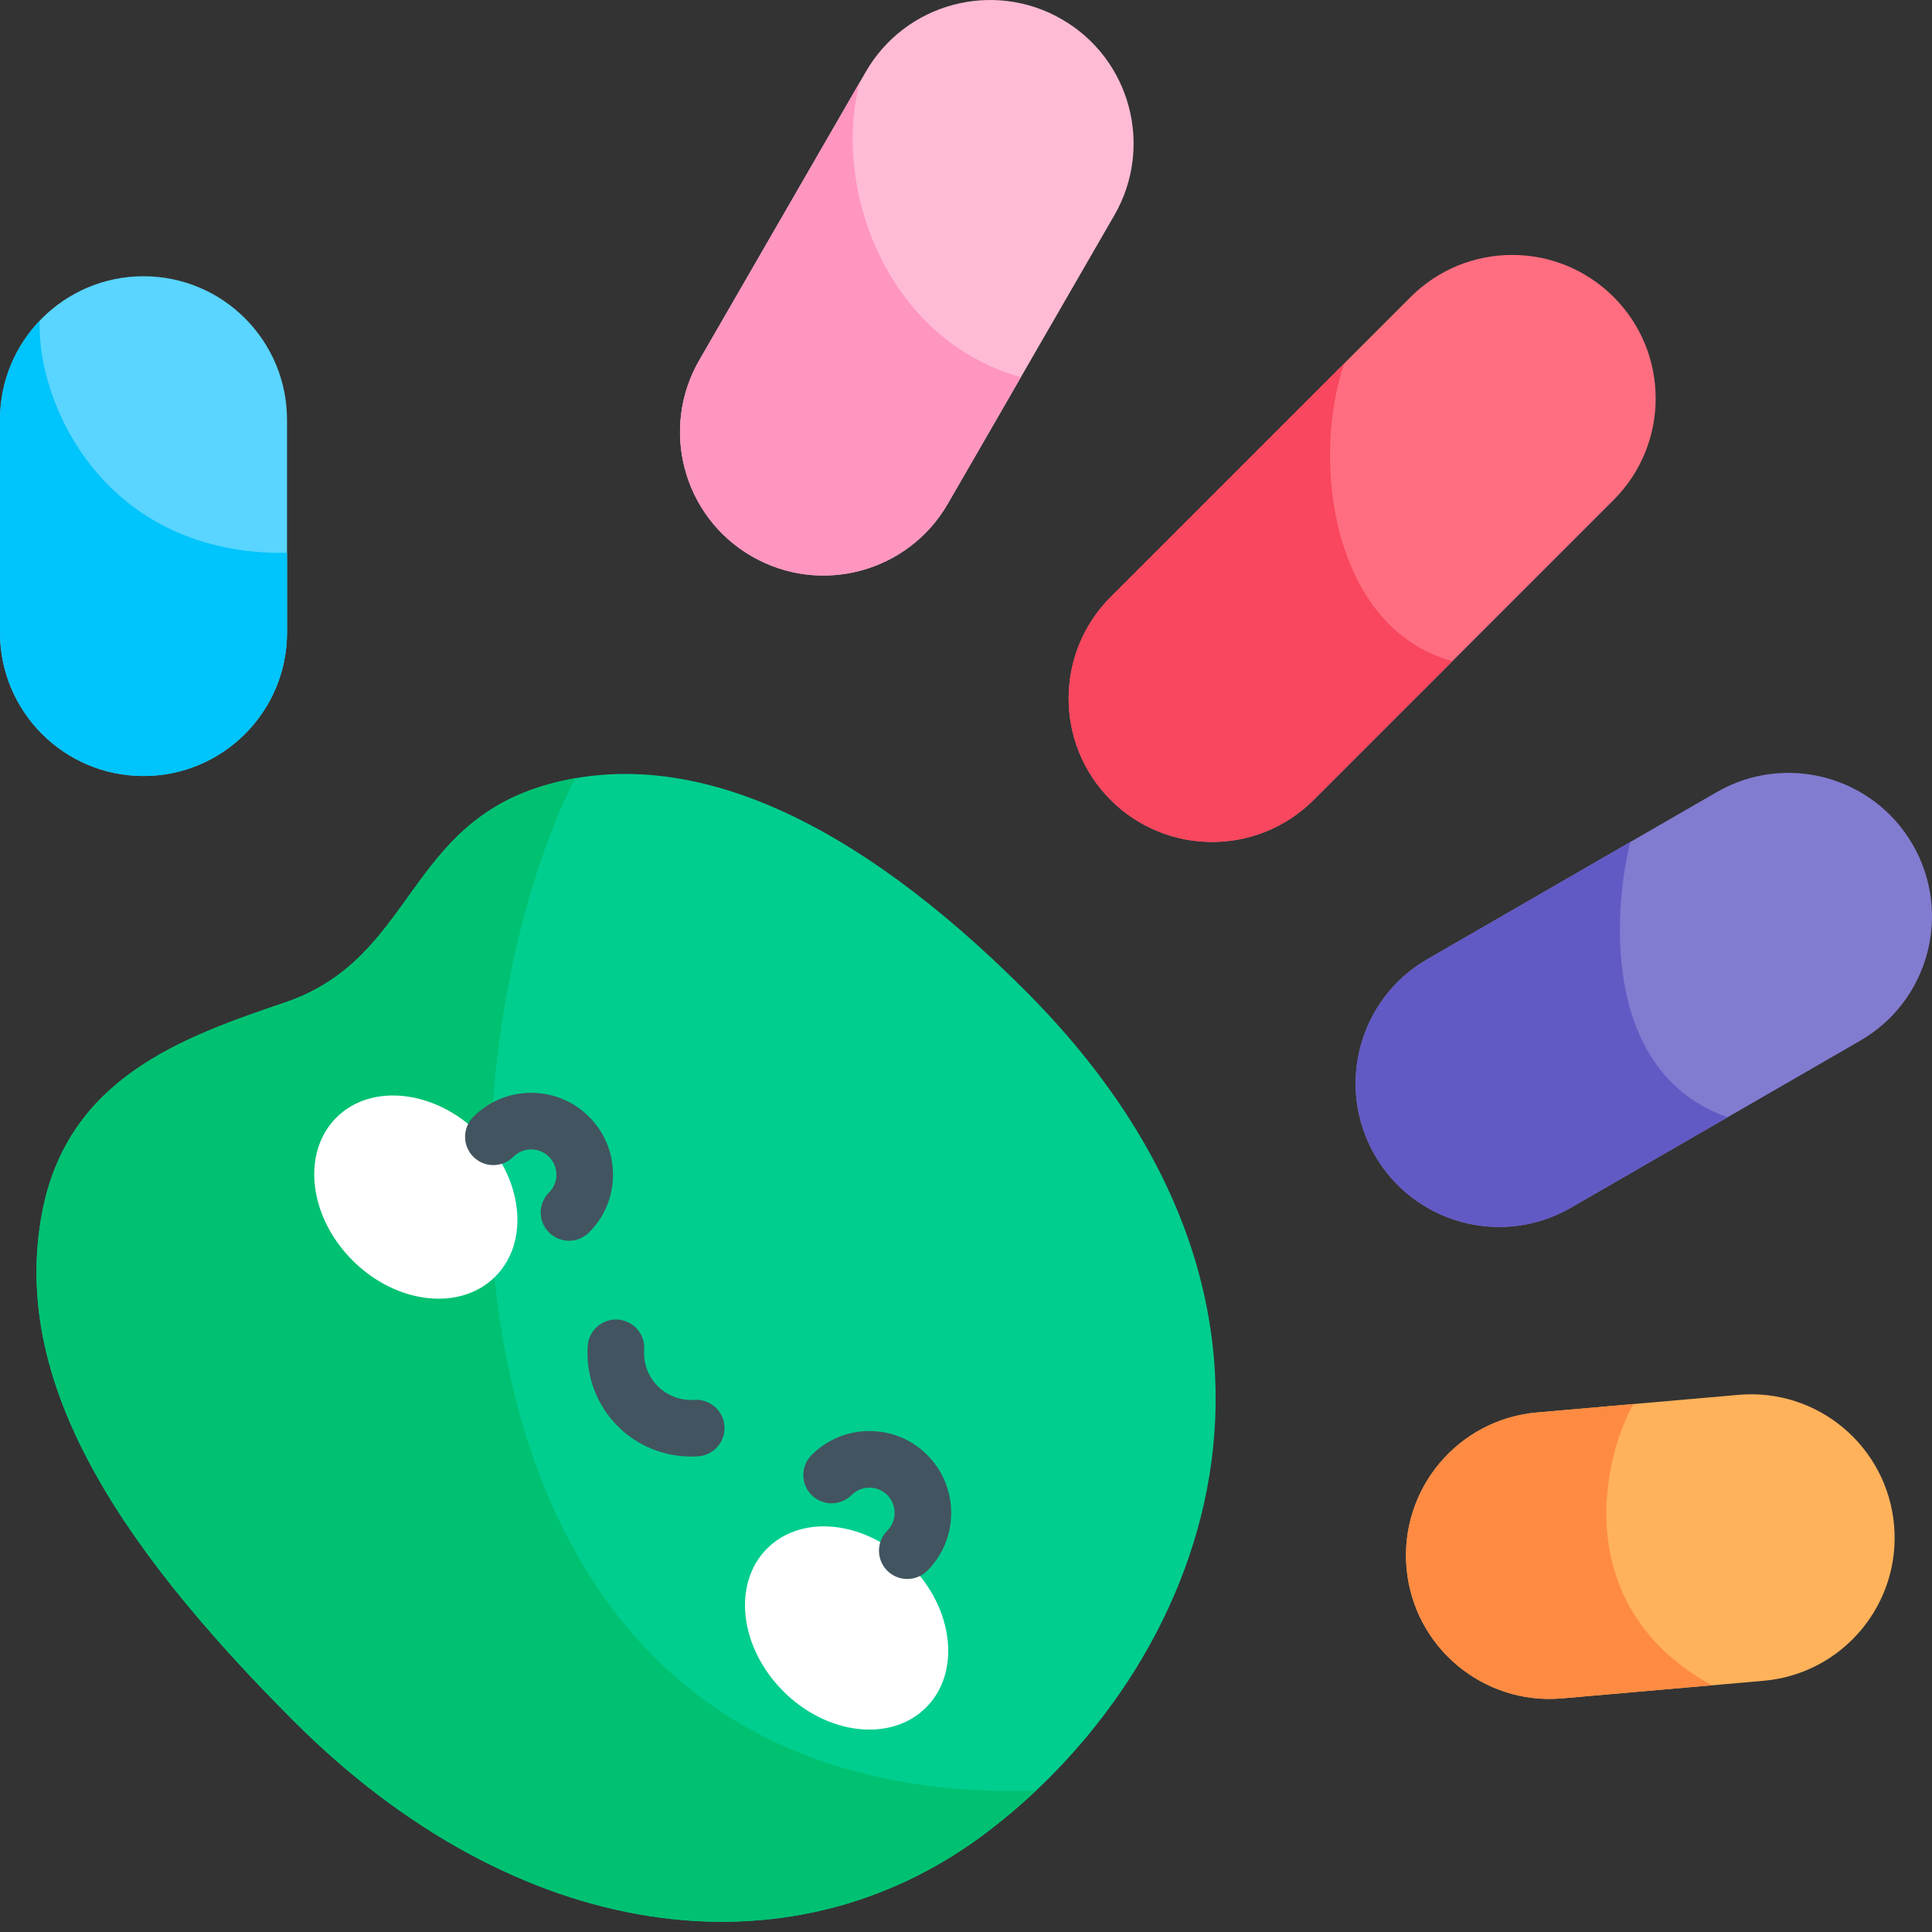 <svg width="64" height="64" viewBox="0 0 64 64" fill="none" xmlns="http://www.w3.org/2000/svg">
<rect x="0" y="0" width="64" height="64" fill="#333333" stroke="none"/>
<path d="M32.586 60.774C26.105 65.609 17.104 64.383 9.737 57.017C3.677 50.956 0.38 45.615 1.39 40.197C2.227 35.704 6.057 34.357 9.435 33.211C13.745 31.749 13.422 27.294 18.172 25.98C22.902 24.672 28.302 27.156 33.95 32.804C44.859 43.714 39.805 55.39 32.586 60.774Z" fill="#00CE8E"/>
<path d="M32.586 60.774C33.181 60.331 33.76 59.843 34.318 59.318C13.867 59.921 14.025 35.791 19.046 25.783C18.753 25.835 18.461 25.9 18.172 25.98C13.422 27.294 13.745 31.748 9.435 33.21C6.057 34.356 2.227 35.704 1.39 40.197C0.38 45.615 3.677 50.956 9.737 57.016C17.104 64.383 26.105 65.608 32.586 60.774Z" fill="#00C172"/>
<path d="M23.163 11.934L28.681 2.378C29.993 0.104 32.901 -0.675 35.174 0.638C37.449 1.95 38.227 4.858 36.914 7.131L31.397 16.688C30.084 18.962 27.177 19.741 24.903 18.428C22.62 17.11 21.856 14.198 23.163 11.934Z" fill="#FFBBD5"/>
<path d="M45.543 38.268C44.231 35.994 45.01 33.087 47.283 31.774L56.869 26.24C59.142 24.928 62.049 25.706 63.362 27.98C64.675 30.254 63.896 33.161 61.622 34.474L52.037 40.008C49.774 41.315 46.862 40.552 45.543 38.268Z" fill="#827CD1"/>
<path d="M54.005 27.894L47.283 31.774C45.01 33.087 44.231 35.994 45.543 38.268C46.862 40.552 49.774 41.315 52.037 40.008L57.227 37.012C53.131 35.554 53.406 30.349 54.005 27.894Z" fill="#625AC4"/>
<path d="M46.593 51.94C46.365 49.325 48.299 47.019 50.915 46.79L57.594 46.206C60.21 45.977 62.515 47.912 62.744 50.527C62.973 53.143 61.038 55.449 58.423 55.678L51.743 56.262C49.141 56.489 46.823 54.568 46.593 51.94Z" fill="#FFB25A"/>
<path d="M36.792 26.499C34.936 24.643 34.936 21.633 36.792 19.776L46.731 9.838C48.587 7.981 51.597 7.981 53.454 9.838C55.31 11.694 55.31 14.704 53.454 16.561L43.515 26.499C41.659 28.356 38.649 28.356 36.792 26.499Z" fill="#FF6E80"/>
<path d="M2.20164e-08 20.952V13.905C2.20164e-08 11.28 2.128 9.151 4.754 9.151C7.379 9.151 9.508 11.28 9.508 13.905V20.952C9.508 23.578 7.379 25.706 4.754 25.706C2.129 25.706 -0 23.578 2.20164e-08 20.952Z" fill="#59D5FF"/>
<path d="M16.407 42.288C17.565 41.13 17.325 39.013 15.871 37.559C14.417 36.105 12.3 35.864 11.142 37.022C9.984 38.18 10.224 40.298 11.678 41.752C13.132 43.206 15.249 43.446 16.407 42.288Z" fill="white"/>
<path d="M30.678 56.562C31.836 55.404 31.596 53.286 30.141 51.832C28.687 50.378 26.57 50.138 25.412 51.296C24.254 52.454 24.494 54.571 25.948 56.025C27.402 57.48 29.52 57.72 30.678 56.562Z" fill="white"/>
<path d="M18.85 41.102C18.61 41.102 18.37 41.011 18.187 40.828C17.821 40.461 17.821 39.868 18.187 39.502C18.345 39.344 18.432 39.134 18.432 38.911C18.432 38.688 18.345 38.478 18.187 38.321C18.03 38.163 17.82 38.076 17.597 38.076C17.374 38.076 17.164 38.163 17.006 38.321C16.64 38.687 16.047 38.687 15.681 38.321C15.315 37.955 15.315 37.361 15.681 36.995C16.193 36.483 16.873 36.201 17.597 36.201C18.321 36.201 19.001 36.483 19.513 36.995C20.025 37.507 20.307 38.187 20.307 38.911C20.307 39.635 20.025 40.316 19.513 40.828C19.33 41.011 19.09 41.102 18.85 41.102Z" fill="#425460"/>
<path d="M30.055 52.306C29.815 52.306 29.575 52.215 29.392 52.032C29.026 51.666 29.026 51.072 29.392 50.706C29.717 50.38 29.717 49.85 29.392 49.525C29.234 49.367 29.024 49.28 28.801 49.28C28.578 49.28 28.368 49.367 28.211 49.525C27.844 49.891 27.251 49.891 26.885 49.525C26.519 49.159 26.519 48.565 26.885 48.199C27.397 47.687 28.077 47.405 28.801 47.405C29.525 47.405 30.206 47.687 30.717 48.199C31.774 49.256 31.774 50.975 30.718 52.032C30.535 52.215 30.294 52.306 30.055 52.306Z" fill="#425460"/>
<path d="M22.892 48.251C21.984 48.251 21.111 47.892 20.465 47.247C19.764 46.545 19.401 45.575 19.469 44.584C19.505 44.068 19.95 43.678 20.469 43.713C20.985 43.749 21.375 44.196 21.34 44.713C21.309 45.163 21.473 45.603 21.791 45.921C22.109 46.238 22.549 46.402 23 46.372C23.513 46.338 23.963 46.727 23.999 47.243C24.034 47.76 23.644 48.207 23.128 48.243C23.049 48.248 22.97 48.251 22.892 48.251Z" fill="#425460"/>
<path d="M28.486 2.716L23.163 11.934C21.856 14.198 22.62 17.11 24.903 18.428C27.177 19.741 30.084 18.962 31.397 16.688L33.817 12.497C29.253 11.192 27.571 6.076 28.486 2.716Z" fill="#FF96C0"/>
<path d="M4.754 25.706C7.379 25.706 9.508 23.578 9.508 20.952V18.315C3.485 18.401 1.22 13.417 1.313 10.627C0.5 11.48 2.20164e-08 12.634 2.20164e-08 13.905V20.952C-0 23.578 2.129 25.706 4.754 25.706Z" fill="#00C4FC"/>
<path d="M44.531 12.037L36.792 19.776C34.936 21.632 34.936 24.642 36.792 26.499C38.649 28.355 41.659 28.355 43.515 26.499L48.111 21.903C44.098 20.792 43.434 15.207 44.531 12.037Z" fill="#F8475E"/>
<path d="M56.707 55.827C52.093 53.291 53.004 48.505 54.106 46.511L50.915 46.79C48.3 47.019 46.365 49.325 46.594 51.94C46.823 54.567 49.141 56.489 51.744 56.261L56.707 55.827Z" fill="#FF8B43"/>
</svg>

